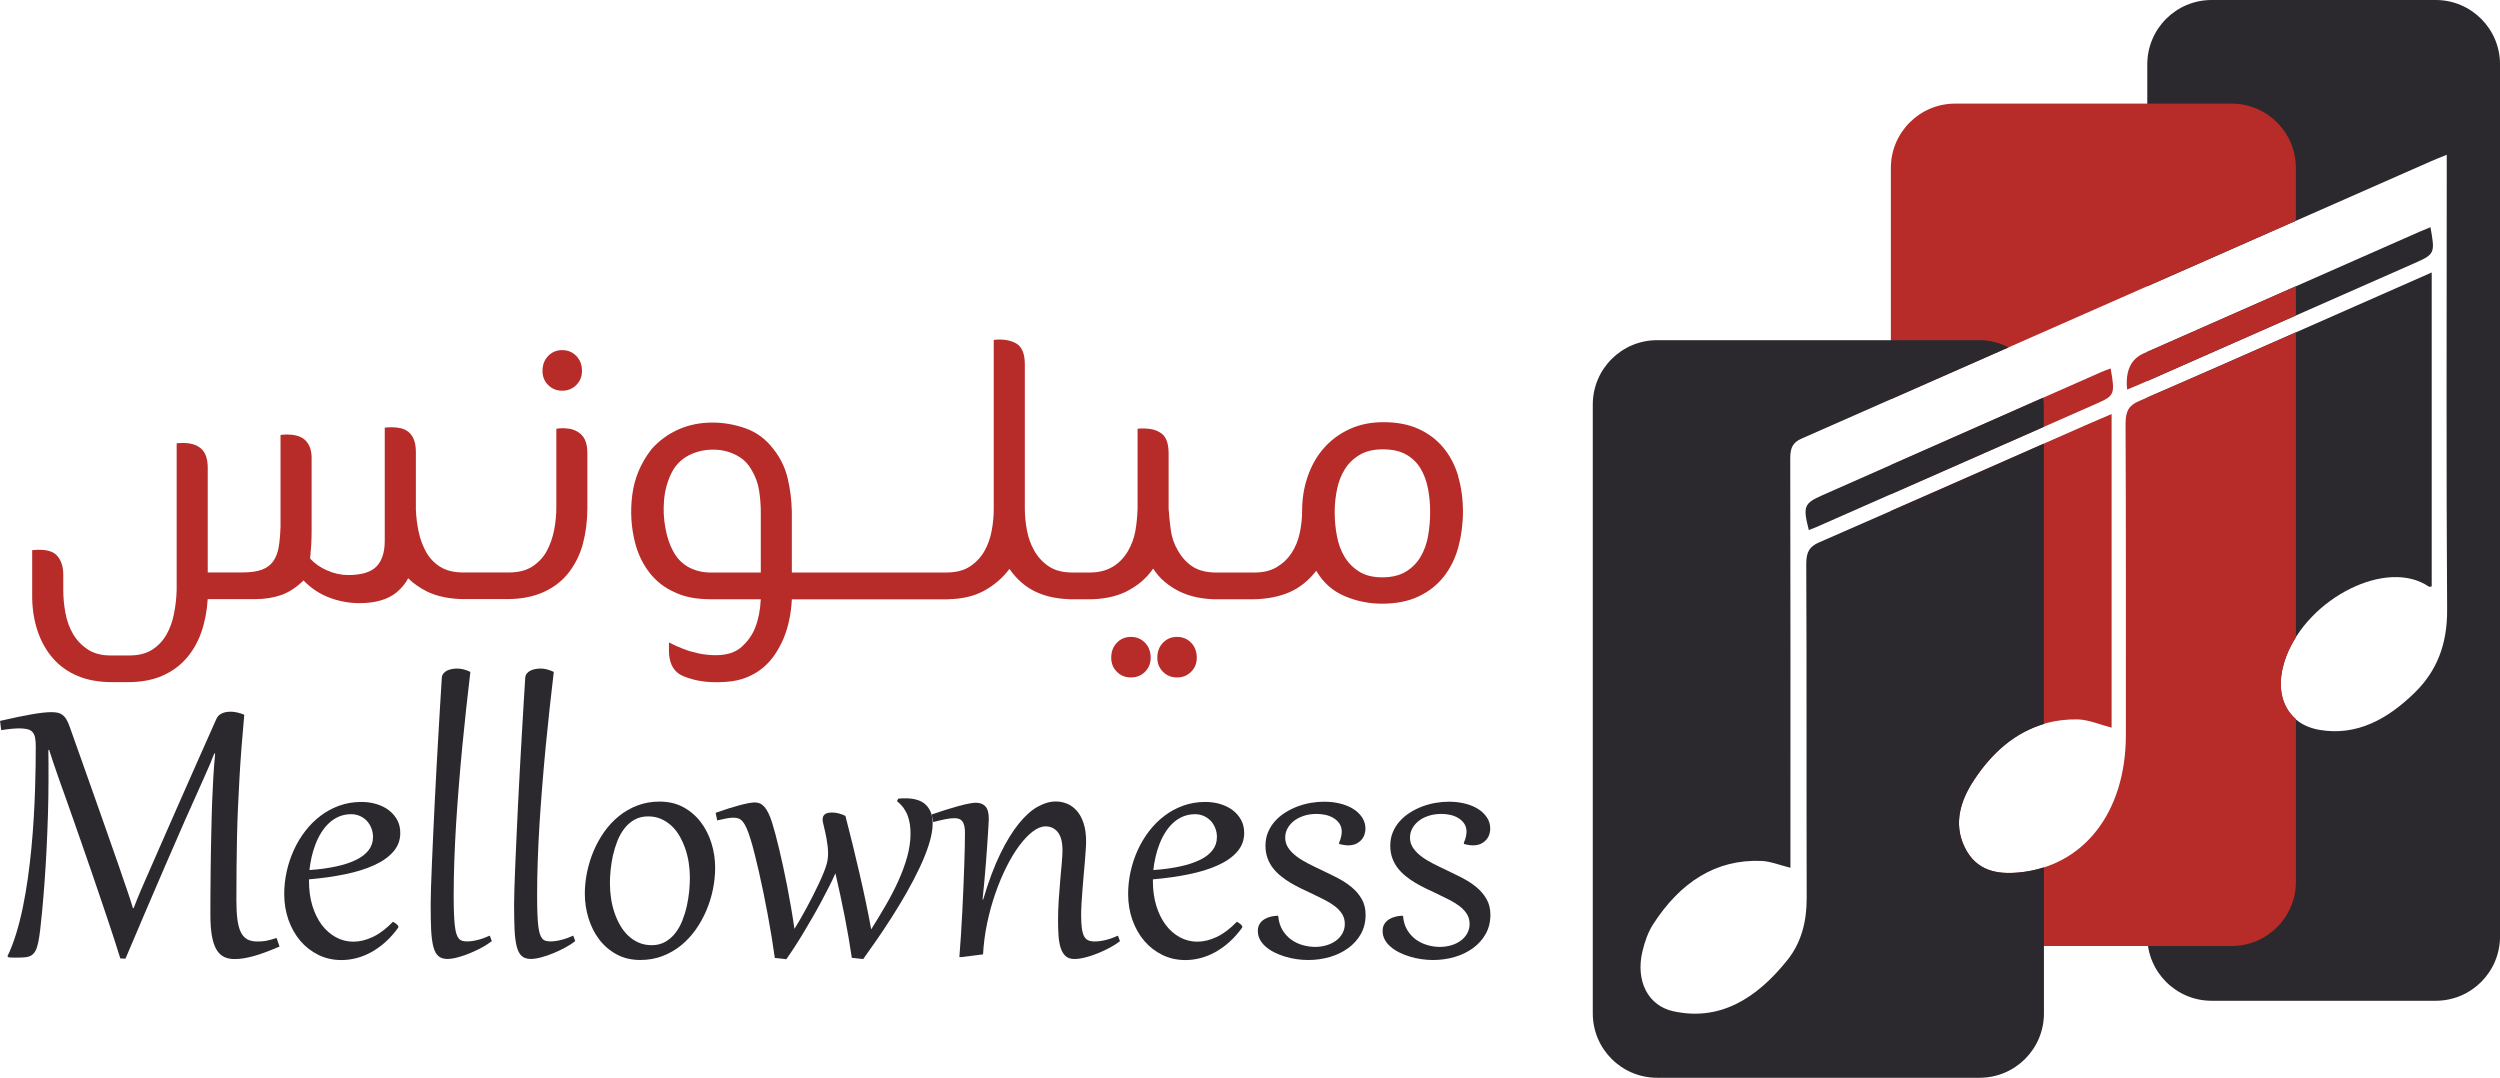 <?xml version="1.0" encoding="UTF-8"?>
<svg id="Layer_2" data-name="Layer 2" xmlns="http://www.w3.org/2000/svg" viewBox="0 0 653.92 281.91">
  <defs>
    <style>
      .cls-1, .cls-2 {
        fill: #b72b29;
      }

      .cls-3, .cls-4 {
        fill: #2b292d;
      }

      .cls-4, .cls-2 {
        fill-rule: evenodd;
      }
    </style>
  </defs>
  <g id="Layer_1-2" data-name="Layer 1">
    <g>
      <g>
        <g>
          <path class="cls-4" d="m635.73,59.43c-.96.4-1.89.76-2.84,1.18-23.74,10.47-47.49,20.94-71.23,31.42v7.63c23.31-10.29,46.64-20.57,69.96-30.85,5.24-2.31,5.35-2.59,4.11-9.38Z"/>
          <path class="cls-4" d="m637.1,0h-58.61c-9.29,0-16.83,7.53-16.83,16.83v58.05c24.73-10.9,49.47-21.79,74.21-32.7,1.14-.5,2.31-.95,4.12-1.7v5.42c0,37.83-.15,75.66.1,113.49.08,9.13-2.7,16.09-8.38,21.69-7.19,7.08-15.3,11.46-24.9,9.85-8.97-1.48-12.53-9.61-8.75-19.4,5.88-15.2,26.27-25.57,37.23-18.1.15.1.43,0,.77-.03v-82.13c-6.62,2.91-13.03,5.74-19.44,8.57-18.32,8.06-36.61,16.19-54.96,24.14v140.96c0,9.29,7.53,16.83,16.83,16.83h58.61c9.29,0,16.83-7.53,16.83-16.83V16.83c0-9.29-7.53-16.83-16.83-16.83Z"/>
        </g>
        <g>
          <path class="cls-2" d="m600.53,57.74v-13.81c0-9.29-7.53-16.83-16.83-16.83h-72.28c-9.29,0-16.83,7.53-16.83,16.83v60.49c35.32-15.54,70.62-31.11,105.93-46.68Z"/>
          <path class="cls-2" d="m556.39,101.9c1.4-.59,2.55-1.05,3.69-1.55,13.48-5.95,26.97-11.89,40.46-17.84v-7.64c-13.27,5.85-26.55,11.71-39.82,17.56q-5.08,2.24-4.33,9.46Z"/>
          <path class="cls-2" d="m552.08,96.37c-.85.33-1.69.61-2.49.96-18.33,8.1-36.66,16.19-54.98,24.29v7.65c17.86-7.87,35.72-15.74,53.58-23.61,4.95-2.17,5.08-2.44,3.89-9.29Z"/>
          <path class="cls-2" d="m598.07,171.52c.65-1.67,1.5-3.28,2.47-4.82v-79.78c-13.65,6.03-27.3,12.05-40.99,17.96-2.65,1.13-3.58,2.58-3.57,5.97.13,27.15.07,54.28.08,81.41,0,20.26-11.07,34.47-28.19,35.97-5.49.48-10.94-.39-13.98-6.64-3.04-6.29-.98-12.33,2.4-17.49,6.82-10.4,15.86-16.13,27.14-15.93,2.93.07,5.84,1.39,8.9,2.16v-82.03c-2.41,1.05-4.59,1.95-6.73,2.89-17,7.49-34,14.99-51,22.44v96.99c0,9.29,7.53,16.83,16.83,16.83h72.28c9.29,0,16.83-7.53,16.83-16.83v-42.56c-4.07-3.48-5.16-9.57-2.47-16.55Z"/>
        </g>
        <g>
          <path class="cls-4" d="m473.14,138.64c.63-.25,1.26-.48,1.88-.74,19.85-8.75,39.72-17.5,59.57-26.25v-5.84c0-.61-.12-1.19-.18-1.78-19.23,8.49-38.45,16.98-57.68,25.48-4.89,2.16-5.18,2.95-3.6,9.13Z"/>
          <path class="cls-4" d="m527.87,228.23c-5.49.48-10.94-.39-13.98-6.64-3.04-6.29-.98-12.33,2.4-17.49,4.93-7.52,11.04-12.55,18.31-14.71v-73.34c-19.58,8.64-39.15,17.28-58.76,25.81-2.51,1.09-3.4,2.46-3.38,5.71.13,29.14.03,58.28.11,87.43.01,6.21-1.47,11.64-5.03,16.1-8.12,10.16-17.76,16.09-29.91,13.4-6.62-1.47-9.83-7.98-8.03-15.62.59-2.52,1.51-5.13,2.84-7.18,7.09-10.96,16.39-16.98,28.24-16.51,2.42.09,4.8,1.1,7.64,1.79v-4.03c0-34.35.04-68.71-.05-103.08,0-2.91.78-4.19,3.04-5.18,18.03-7.93,36.04-15.89,54.07-23.83-2.29-1.16-4.84-1.88-7.58-1.88h-84.35c-9.29,0-16.83,7.53-16.83,16.83v159.27c0,9.29,7.53,16.83,16.83,16.83h84.35c9.29,0,16.83-7.53,16.83-16.83v-38.21c-2.12.68-4.36,1.15-6.73,1.36Z"/>
        </g>
      </g>
      <g>
        <path class="cls-3" d="m73.11,247.59c-1.32.57-2.54,1.06-3.65,1.47-1.11.41-2.14.75-3.09,1.02-.96.26-1.85.46-2.67.59-.82.13-1.62.19-2.39.19-1.05,0-1.96-.2-2.75-.59-.79-.39-1.44-1.04-1.97-1.94-.52-.9-.91-2.08-1.17-3.55-.26-1.47-.39-3.28-.39-5.45v-2.42c0-1.13,0-2.45.02-3.95,0-1.49.02-3.08.04-4.76.02-1.68.04-3.39.07-5.13.03-1.74.06-3.42.1-5.05.03-1.62.07-3.14.11-4.55.04-1.41.07-2.62.11-3.61.09-2.14.19-4.29.31-6.43.12-2.14.28-4.23.48-6.28l-.22-.08c-.31.82-.69,1.76-1.13,2.82-.44,1.06-1,2.32-1.68,3.81-1.61,3.56-3.26,7.25-4.94,11.06-1.68,3.82-3.37,7.71-5.09,11.68-1.72,3.97-3.44,7.99-5.19,12.08-1.74,4.08-3.48,8.16-5.2,12.23l-1.35-.05c-.39-1.25-.85-2.72-1.4-4.42-.55-1.69-1.16-3.53-1.81-5.5-.66-1.97-1.36-4.05-2.11-6.24-.74-2.19-1.5-4.41-2.27-6.66-.77-2.25-1.55-4.49-2.33-6.73-.78-2.24-1.53-4.39-2.26-6.47-.72-2.07-1.41-4.02-2.06-5.85-.65-1.83-1.23-3.45-1.75-4.89-.59-1.67-1.1-3.15-1.53-4.43-.43-1.28-.8-2.42-1.11-3.41l-.19.08c0,.55,0,1.1.01,1.64.01.54.02,1.13.02,1.75v4.54c0,2.92-.05,5.89-.14,8.93-.1,3.03-.21,6.02-.36,8.97-.14,2.95-.32,5.79-.52,8.55-.2,2.75-.41,5.29-.63,7.62-.18,1.93-.35,3.56-.51,4.91-.16,1.35-.33,2.48-.52,3.4-.19.92-.43,1.64-.7,2.16-.27.52-.62.92-1.03,1.2-.41.28-.92.45-1.51.52-.6.07-1.31.11-2.14.11h-.82c-.17,0-.37,0-.6-.01-.24-.01-.53-.02-.88-.04l-.39-.28c.86-1.78,1.63-3.76,2.3-5.96.67-2.19,1.26-4.52,1.76-6.97.51-2.46.94-5.01,1.31-7.64.37-2.63.67-5.26.92-7.88s.45-5.21.6-7.76.27-4.97.34-7.27.12-4.41.15-6.36c.02-1.95.04-3.64.04-5.09,0-.94-.07-1.71-.19-2.31s-.35-1.09-.67-1.44c-.32-.36-.76-.6-1.32-.74-.56-.14-1.28-.21-2.16-.21-.6,0-1.3.04-2.09.12-.79.08-1.66.19-2.61.34l-.3-2.42c3.36-.77,6.12-1.35,8.28-1.72,2.17-.38,3.89-.57,5.18-.57.66,0,1.23.06,1.71.18.48.12.89.32,1.25.61.36.28.67.66.95,1.13.27.47.54,1.05.79,1.75.97,2.72,2,5.61,3.08,8.67,1.08,3.06,2.19,6.19,3.32,9.38,1.13,3.19,2.26,6.39,3.38,9.59,1.13,3.2,2.22,6.31,3.26,9.32.4,1.19.77,2.28,1.11,3.26.34.98.65,1.89.94,2.72.29.83.55,1.63.8,2.39.24.76.48,1.52.7,2.27h.19c.29-.79.6-1.56.91-2.32.31-.76.64-1.55.99-2.37.35-.82.73-1.69,1.14-2.63s.88-1.99,1.39-3.16c1.28-2.94,2.62-5.98,4-9.14,1.38-3.15,2.81-6.38,4.26-9.68,1.46-3.3,2.94-6.65,4.44-10.04,1.51-3.4,3.02-6.8,4.54-10.21.17-.36.39-.67.67-.91.28-.24.6-.43.94-.56s.69-.24,1.06-.29c.36-.05.7-.08,1.02-.08.53,0,1.11.07,1.75.21.63.14,1.24.34,1.83.59-.28,3.01-.52,5.89-.73,8.64-.21,2.75-.39,5.43-.53,8.03-.15,2.61-.28,5.18-.39,7.72-.11,2.54-.19,5.1-.25,7.69-.05,2.59-.1,5.23-.12,7.92-.03,2.7-.04,5.51-.04,8.45,0,1.95.08,3.61.25,4.98s.46,2.5.87,3.37c.41.87.97,1.51,1.66,1.91.7.4,1.57.6,2.62.6.39,0,.75,0,1.11-.02.36-.02.73-.06,1.11-.12.39-.07.81-.16,1.28-.29s1.01-.29,1.61-.5l.77,2.26Z"/>
        <path class="cls-3" d="m102.75,241.1c.11.05.25.13.43.23.17.1.34.21.48.33.15.12.28.25.39.39.11.14.17.27.17.4,0,.07-.03.15-.08.22-1.03,1.43-2.13,2.67-3.32,3.73-1.18,1.06-2.41,1.94-3.68,2.64-1.28.71-2.58,1.23-3.9,1.57-1.32.34-2.62.51-3.91.51-2.2,0-4.22-.45-6.05-1.35-1.83-.9-3.41-2.13-4.73-3.68-1.32-1.56-2.35-3.39-3.1-5.49-.74-2.1-1.11-4.35-1.11-6.76,0-1.96.22-3.92.65-5.89.43-1.96,1.06-3.83,1.87-5.61s1.81-3.44,2.99-4.97c1.18-1.53,2.51-2.86,4.01-3.99,1.49-1.13,3.13-2.02,4.92-2.66,1.79-.64,3.71-.96,5.77-.96,1.35,0,2.65.18,3.88.55,1.23.37,2.31.89,3.23,1.59.92.69,1.66,1.54,2.22,2.54.55,1.01.82,2.16.82,3.44,0,1.87-.61,3.51-1.83,4.9-1.22,1.4-2.9,2.58-5.05,3.55-2.14.97-4.67,1.76-7.58,2.35-2.91.6-6.05,1.04-9.42,1.33v.47c0,2.35.3,4.5.89,6.44.6,1.95,1.42,3.61,2.46,5,1.04,1.38,2.27,2.46,3.69,3.23,1.41.77,2.93,1.16,4.57,1.16s3.34-.41,5.08-1.23,3.49-2.14,5.27-3.97Zm-5.18-22.1c0-.84-.14-1.64-.43-2.37-.28-.73-.68-1.37-1.18-1.91-.51-.54-1.11-.96-1.81-1.28-.7-.31-1.45-.47-2.26-.47-1.19,0-2.27.21-3.25.63-.97.42-1.84.99-2.61,1.72-.77.72-1.45,1.57-2.04,2.53-.59.96-1.09,1.99-1.5,3.07-.41,1.08-.75,2.19-1,3.33s-.44,2.25-.55,3.33c2.6-.18,4.94-.5,7-.95,2.07-.45,3.81-1.03,5.23-1.73,1.42-.7,2.51-1.55,3.26-2.53.75-.98,1.13-2.11,1.13-3.37Z"/>
        <path class="cls-3" d="m123.03,175.77c-.37,3.12-.73,6.32-1.09,9.59s-.7,6.58-1.02,9.93c-.32,3.35-.62,6.71-.89,10.09-.27,3.37-.51,6.7-.72,9.97-.2,3.27-.36,6.49-.47,9.65-.11,3.15-.17,6.18-.17,9.08,0,1.82.02,3.37.07,4.68.05,1.3.12,2.4.22,3.3s.24,1.62.41,2.17.39.97.65,1.27.56.49.91.59c.35.1.76.15,1.24.15.88,0,1.83-.14,2.85-.4s2.05-.64,3.1-1.11l.52,1.43c-.66.53-1.49,1.07-2.49,1.62-1,.55-2.05,1.06-3.15,1.51-1.1.46-2.18.83-3.23,1.11-1.06.29-1.97.43-2.74.43-.99,0-1.78-.25-2.36-.75-.58-.51-1.02-1.32-1.32-2.46-.3-1.14-.49-2.62-.58-4.45-.08-1.82-.12-4.05-.12-6.67,0-.96.03-2.32.08-4.09.05-1.77.13-3.83.23-6.18.1-2.35.22-4.92.34-7.71.13-2.79.27-5.67.41-8.66.14-2.98.3-5.99.47-9.03.17-3.03.33-5.97.5-8.8.17-2.84.32-5.51.47-8.02.14-2.51.28-4.73.41-6.66.02-.44.15-.82.39-1.14.24-.32.55-.58.92-.77.38-.19.8-.34,1.27-.43s.94-.14,1.42-.14c1.1,0,2.26.29,3.47.88Z"/>
        <path class="cls-3" d="m144.85,175.77c-.37,3.12-.73,6.32-1.09,9.59-.36,3.27-.7,6.58-1.02,9.93-.32,3.35-.62,6.71-.89,10.09-.27,3.37-.51,6.7-.72,9.97-.2,3.27-.36,6.49-.47,9.65-.11,3.15-.17,6.18-.17,9.08,0,1.82.02,3.37.07,4.68.05,1.3.12,2.4.22,3.3.1.9.24,1.62.41,2.17.17.55.39.97.65,1.27s.56.49.91.59c.35.1.76.15,1.24.15.88,0,1.83-.14,2.85-.4s2.05-.64,3.1-1.11l.52,1.43c-.66.53-1.49,1.07-2.49,1.62-1,.55-2.05,1.06-3.15,1.51-1.1.46-2.18.83-3.23,1.11-1.06.29-1.97.43-2.74.43-.99,0-1.78-.25-2.36-.75-.58-.51-1.02-1.32-1.32-2.46-.3-1.14-.49-2.62-.58-4.45-.08-1.82-.12-4.05-.12-6.67,0-.96.03-2.32.08-4.09.05-1.77.13-3.83.23-6.18.1-2.35.22-4.92.34-7.71.13-2.79.27-5.67.41-8.66.14-2.98.3-5.99.47-9.03.17-3.03.33-5.97.5-8.8.17-2.84.32-5.51.47-8.02.14-2.51.28-4.73.41-6.66.02-.44.15-.82.39-1.14.24-.32.55-.58.92-.77.38-.19.8-.34,1.27-.43s.94-.14,1.42-.14c1.1,0,2.26.29,3.47.88Z"/>
        <path class="cls-3" d="m152.97,233.8c0-1.85.19-3.73.58-5.64.39-1.91.96-3.76,1.71-5.54.75-1.79,1.69-3.47,2.79-5.04,1.11-1.57,2.39-2.94,3.84-4.11,1.45-1.18,3.06-2.1,4.84-2.78,1.78-.68,3.71-1.02,5.8-1.02,2.35,0,4.43.49,6.24,1.48,1.81.99,3.32,2.3,4.55,3.92,1.23,1.62,2.16,3.47,2.79,5.54.63,2.07.95,4.19.95,6.36,0,1.85-.19,3.73-.58,5.64-.39,1.9-.96,3.76-1.72,5.54-.76,1.79-1.69,3.47-2.8,5.03-1.11,1.57-2.39,2.94-3.84,4.12-1.45,1.17-3.06,2.1-4.84,2.78-1.78.68-3.72,1.02-5.81,1.02-2.35,0-4.43-.5-6.23-1.49-1.81-.99-3.32-2.3-4.54-3.92-1.22-1.62-2.14-3.47-2.78-5.54-.63-2.07-.95-4.19-.95-6.36Zm6.57-2.61c0,1.25.1,2.51.29,3.8.19,1.28.49,2.52.89,3.71.4,1.2.9,2.31,1.5,3.35.6,1.04,1.3,1.94,2.12,2.71s1.73,1.37,2.75,1.81c1.01.44,2.14.66,3.37.66,1.34,0,2.52-.29,3.54-.87,1.02-.58,1.9-1.34,2.64-2.3.74-.95,1.36-2.05,1.84-3.27.48-1.23.88-2.5,1.17-3.81.29-1.31.5-2.61.62-3.89.12-1.29.18-2.47.18-3.55,0-1.27-.1-2.53-.29-3.81-.19-1.28-.49-2.5-.89-3.69-.41-1.18-.91-2.29-1.5-3.33s-1.3-1.94-2.12-2.7c-.82-.76-1.73-1.36-2.75-1.81-1.02-.44-2.14-.66-3.37-.66-1.34,0-2.52.28-3.54.85-1.02.57-1.9,1.33-2.64,2.28-.75.96-1.36,2.05-1.85,3.27-.48,1.23-.87,2.5-1.17,3.8-.29,1.3-.5,2.6-.62,3.9-.12,1.29-.18,2.47-.18,3.54Z"/>
        <path class="cls-3" d="m222.81,250.53c-.51-3.48-1.14-7.09-1.87-10.83-.74-3.73-1.54-7.49-2.42-11.27-.5,1.12-1.06,2.32-1.71,3.59s-1.32,2.58-2.05,3.93c-.73,1.35-1.48,2.71-2.27,4.07-.79,1.37-1.57,2.7-2.35,3.99-.78,1.3-1.55,2.53-2.31,3.7-.76,1.18-1.48,2.24-2.16,3.19l-3-.33c-.24-1.76-.52-3.61-.84-5.55-.32-1.93-.67-3.89-1.03-5.86-.37-1.97-.75-3.91-1.14-5.82-.4-1.91-.79-3.72-1.18-5.44-.39-1.71-.77-3.29-1.14-4.73-.37-1.44-.7-2.66-1.02-3.67-.36-1.18-.71-2.13-1.03-2.86-.32-.73-.65-1.3-.99-1.71-.34-.41-.7-.68-1.09-.83-.39-.14-.82-.22-1.32-.22-.59,0-1.21.07-1.88.19s-1.47.3-2.41.52l-.41-1.98c2.46-.88,4.58-1.55,6.38-2.02,1.8-.47,3.08-.7,3.85-.7.46,0,.89.08,1.31.25.41.17.8.45,1.17.85.37.41.72.96,1.07,1.65.35.7.69,1.58,1.02,2.64.24.77.51,1.73.83,2.89.31,1.16.64,2.46.98,3.89.34,1.44.69,3,1.06,4.67.36,1.67.72,3.4,1.07,5.2s.68,3.63,1,5.49c.32,1.86.61,3.71.87,5.54.4-.62.87-1.39,1.4-2.31.53-.92,1.08-1.91,1.66-2.97.58-1.06,1.16-2.16,1.73-3.29.58-1.13,1.11-2.22,1.61-3.29.5-1.06.93-2.05,1.3-2.97.36-.92.63-1.7.79-2.34.11-.44.19-.88.24-1.31.05-.43.07-.86.07-1.28,0-.57-.04-1.18-.11-1.83-.07-.65-.17-1.3-.29-1.97-.12-.66-.25-1.32-.4-1.98-.15-.66-.29-1.28-.44-1.87-.13-.5-.19-.89-.19-1.18,0-.59.19-1.04.56-1.36.38-.32,1.01-.48,1.88-.48.59,0,1.19.08,1.81.24.61.16,1.19.37,1.72.65.59,2.28,1.19,4.67,1.81,7.17.61,2.5,1.22,5.04,1.81,7.6.6,2.56,1.16,5.1,1.69,7.62.53,2.52,1.01,4.95,1.43,7.28,1.28-2.04,2.54-4.12,3.78-6.25,1.24-2.13,2.34-4.25,3.3-6.37.96-2.12,1.74-4.23,2.33-6.32.58-2.09.88-4.13.88-6.11,0-.83-.05-1.63-.17-2.41-.11-.78-.3-1.53-.56-2.24-.26-.71-.63-1.39-1.08-2.03-.46-.64-1.04-1.24-1.73-1.79l.3-.66c.33-.04.65-.06.96-.08.31-.02.61-.02.91-.02,2.44,0,4.24.58,5.41,1.73,1.16,1.16,1.75,2.76,1.75,4.82,0,1.56-.31,3.33-.92,5.3-.61,1.97-1.43,4.04-2.45,6.21-1.02,2.16-2.17,4.37-3.45,6.62-1.29,2.25-2.6,4.43-3.95,6.53-1.35,2.11-2.67,4.1-3.96,5.96-1.3,1.86-2.45,3.49-3.45,4.89l-2.94-.33Z"/>
        <path class="cls-3" d="m252.41,217.98c0-.75-.05-1.39-.17-1.9-.11-.51-.28-.92-.51-1.23-.23-.3-.52-.52-.87-.65s-.76-.19-1.24-.19c-.66,0-1.45.09-2.37.27-.91.19-1.96.43-3.14.75l-.41-1.98c1.3-.46,2.55-.87,3.76-1.25,1.2-.38,2.31-.7,3.32-.98,1.01-.28,1.9-.49,2.67-.63.77-.15,1.37-.22,1.81-.22,1.06,0,1.9.31,2.49.95s.89,1.72.89,3.26c0,.18-.02.61-.06,1.28-.04.67-.09,1.52-.15,2.54-.07,1.03-.14,2.21-.24,3.54-.09,1.33-.19,2.75-.31,4.25-.12,1.51-.25,3.06-.4,4.67-.15,1.61-.31,3.2-.47,4.8l.16.02c1.4-4.73,2.89-8.73,4.49-11.98,1.59-3.26,3.22-5.9,4.87-7.92,1.65-2.03,3.29-3.49,4.93-4.39,1.63-.9,3.19-1.35,4.68-1.35,1.03,0,2.02.19,2.97.58.95.39,1.8,1,2.54,1.84.75.84,1.34,1.93,1.78,3.26.44,1.33.66,2.94.66,4.83,0,.55-.03,1.29-.1,2.22-.06.93-.14,1.96-.23,3.1-.09,1.13-.2,2.34-.32,3.62-.12,1.28-.22,2.53-.31,3.76-.09,1.23-.17,2.4-.24,3.51-.06,1.11-.1,2.08-.1,2.9,0,1.43.06,2.6.18,3.49.12.9.32,1.61.59,2.14.28.52.64.88,1.1,1.07.46.19,1.02.29,1.68.29.95,0,1.94-.14,2.97-.4,1.03-.26,2.07-.64,3.11-1.11l.53,1.43c-.66.53-1.5,1.07-2.5,1.62-1.01.55-2.07,1.06-3.18,1.51-1.11.46-2.22.83-3.32,1.11-1.1.29-2.07.43-2.91.43-.99,0-1.77-.26-2.34-.79-.57-.53-1-1.26-1.28-2.17-.29-.92-.47-1.99-.55-3.22-.08-1.23-.12-2.55-.12-3.96,0-1.72.06-3.5.18-5.32.12-1.83.25-3.56.4-5.22.14-1.65.28-3.15.4-4.5.12-1.35.18-2.43.18-3.23,0-2.15-.4-3.73-1.21-4.75-.81-1.02-1.88-1.53-3.22-1.53-1.06,0-2.18.45-3.36,1.35-1.17.9-2.34,2.13-3.51,3.7-1.17,1.57-2.29,3.42-3.36,5.56-1.07,2.14-2.04,4.45-2.9,6.93-.87,2.49-1.58,5.09-2.15,7.8-.57,2.72-.92,5.43-1.07,8.14l-5.75.72-.44-.03c.14-1.74.28-3.64.41-5.7.13-2.05.25-4.14.36-6.26.11-2.12.21-4.22.29-6.3.08-2.08.15-4.02.22-5.83.06-1.81.11-3.42.14-4.86.03-1.43.04-2.56.04-3.38Z"/>
        <path class="cls-3" d="m323.49,241.1c.11.05.25.13.43.23.17.1.34.21.48.33.15.12.28.25.39.39.11.14.17.27.17.4,0,.07-.03.15-.08.22-1.03,1.43-2.13,2.67-3.32,3.73-1.18,1.06-2.41,1.94-3.68,2.64-1.28.71-2.58,1.23-3.9,1.57s-2.62.51-3.91.51c-2.2,0-4.22-.45-6.05-1.35s-3.41-2.13-4.73-3.68c-1.32-1.56-2.35-3.39-3.1-5.49-.74-2.1-1.11-4.35-1.11-6.76,0-1.96.22-3.92.65-5.89.43-1.96,1.06-3.83,1.87-5.61.82-1.78,1.81-3.44,2.99-4.97,1.18-1.53,2.51-2.86,4.01-3.99,1.49-1.13,3.13-2.02,4.92-2.66,1.79-.64,3.71-.96,5.77-.96,1.35,0,2.65.18,3.88.55,1.23.37,2.31.89,3.23,1.59.92.69,1.66,1.54,2.22,2.54.55,1.01.82,2.16.82,3.44,0,1.87-.61,3.51-1.83,4.9-1.22,1.4-2.9,2.58-5.05,3.55-2.14.97-4.67,1.76-7.58,2.35-2.91.6-6.05,1.04-9.42,1.33v.47c0,2.35.3,4.5.89,6.44.6,1.95,1.42,3.61,2.46,5,1.04,1.38,2.27,2.46,3.69,3.23,1.41.77,2.93,1.16,4.57,1.16s3.34-.41,5.08-1.23,3.49-2.14,5.27-3.97Zm-5.18-22.1c0-.84-.14-1.64-.43-2.37-.28-.73-.68-1.37-1.18-1.91-.51-.54-1.11-.96-1.81-1.28-.7-.31-1.45-.47-2.26-.47-1.19,0-2.27.21-3.25.63-.97.42-1.84.99-2.61,1.72-.77.72-1.45,1.57-2.04,2.53-.59.96-1.09,1.99-1.5,3.07-.41,1.08-.75,2.19-1,3.33-.26,1.14-.44,2.25-.55,3.33,2.6-.18,4.94-.5,7-.95,2.07-.45,3.81-1.03,5.23-1.73,1.42-.7,2.51-1.55,3.26-2.53.75-.98,1.13-2.11,1.13-3.37Z"/>
        <path class="cls-3" d="m334.36,239.7c.13,1.39.5,2.6,1.12,3.6.61,1.01,1.37,1.83,2.27,2.48.9.64,1.89,1.12,2.99,1.43,1.09.31,2.18.47,3.26.47,1.01,0,1.98-.14,2.91-.41.94-.27,1.76-.67,2.48-1.18.72-.51,1.29-1.15,1.72-1.9s.65-1.59.65-2.53-.23-1.83-.69-2.56c-.46-.73-1.07-1.4-1.85-2.01-.77-.6-1.66-1.16-2.68-1.68-1.01-.51-2.07-1.04-3.18-1.57-.97-.46-1.95-.92-2.93-1.39s-1.93-.98-2.85-1.52c-.92-.55-1.78-1.15-2.57-1.79-.8-.65-1.49-1.35-2.09-2.14-.6-.78-1.06-1.65-1.4-2.61-.34-.96-.51-2.03-.51-3.2,0-1.27.22-2.43.66-3.49.44-1.06,1.04-2.02,1.8-2.88.76-.85,1.64-1.6,2.65-2.24,1-.64,2.07-1.18,3.2-1.61,1.14-.43,2.31-.75,3.51-.96,1.2-.21,2.37-.31,3.51-.31,1.47,0,2.86.16,4.17.48,1.31.32,2.46.79,3.44,1.4.98.61,1.76,1.36,2.34,2.24.58.88.87,1.87.87,2.97,0,.42-.07.88-.22,1.38-.14.49-.39.96-.74,1.39-.35.43-.81.79-1.37,1.09-.57.29-1.27.45-2.09.47-.77,0-1.58-.12-2.42-.36l-.08-.27c.26-.59.44-1.13.55-1.62.11-.5.17-.96.17-1.38-.02-.84-.24-1.55-.65-2.13-.41-.58-.93-1.05-1.55-1.42-.63-.36-1.32-.63-2.08-.8-.76-.16-1.51-.24-2.24-.24-1.3,0-2.47.17-3.49.52s-1.89.81-2.6,1.39c-.7.58-1.25,1.24-1.62,1.97-.38.73-.56,1.49-.56,2.28,0,1.01.26,1.91.8,2.71.53.8,1.24,1.53,2.12,2.2.88.67,1.9,1.3,3.04,1.88,1.15.59,2.34,1.18,3.59,1.76,1.4.66,2.78,1.35,4.16,2.05,1.37.71,2.6,1.51,3.68,2.41,1.08.9,1.96,1.93,2.63,3.1.67,1.16,1.01,2.53,1.01,4.11,0,1.89-.42,3.57-1.25,5.04-.83,1.47-1.95,2.7-3.34,3.71-1.4,1.01-3,1.78-4.8,2.3-1.81.52-3.68.78-5.63.78-.97,0-1.98-.07-3.01-.22-1.04-.14-2.04-.37-3.01-.66-.97-.29-1.89-.66-2.77-1.09-.87-.43-1.63-.93-2.28-1.49-.65-.56-1.17-1.18-1.54-1.87-.37-.69-.56-1.44-.56-2.27,0-.72.15-1.32.46-1.82.3-.49.7-.9,1.2-1.21.5-.31,1.05-.55,1.66-.7.61-.15,1.24-.24,1.88-.26l.22.19Z"/>
        <path class="cls-3" d="m367,239.7c.13,1.39.5,2.6,1.12,3.6.61,1.01,1.37,1.83,2.27,2.48.9.64,1.89,1.12,2.99,1.43,1.09.31,2.18.47,3.26.47,1.01,0,1.98-.14,2.91-.41.94-.27,1.76-.67,2.48-1.18.72-.51,1.29-1.15,1.72-1.9s.65-1.59.65-2.53-.23-1.83-.69-2.56c-.46-.73-1.07-1.4-1.85-2.01-.77-.6-1.66-1.16-2.68-1.68-1.01-.51-2.07-1.04-3.18-1.57-.97-.46-1.95-.92-2.93-1.39s-1.93-.98-2.85-1.52c-.92-.55-1.78-1.15-2.57-1.79-.8-.65-1.49-1.35-2.09-2.14-.6-.78-1.06-1.65-1.4-2.61s-.51-2.03-.51-3.2c0-1.27.22-2.43.66-3.49.44-1.06,1.04-2.02,1.8-2.88.76-.85,1.64-1.6,2.65-2.24,1-.64,2.07-1.18,3.2-1.61s2.31-.75,3.51-.96,2.37-.31,3.51-.31c1.47,0,2.86.16,4.17.48,1.31.32,2.46.79,3.44,1.4.98.61,1.76,1.36,2.34,2.24.58.88.87,1.87.87,2.97,0,.42-.07.88-.22,1.38-.14.49-.39.96-.74,1.39s-.81.79-1.37,1.09c-.57.29-1.27.45-2.09.47-.77,0-1.58-.12-2.42-.36l-.08-.27c.26-.59.44-1.13.55-1.62.11-.5.17-.96.17-1.38-.02-.84-.24-1.55-.65-2.13-.41-.58-.93-1.05-1.55-1.42-.63-.36-1.32-.63-2.08-.8-.76-.16-1.51-.24-2.24-.24-1.3,0-2.47.17-3.49.52-1.03.35-1.89.81-2.6,1.39-.7.58-1.25,1.24-1.62,1.97s-.56,1.49-.56,2.28c0,1.01.26,1.91.8,2.71.53.8,1.24,1.53,2.12,2.2.88.67,1.9,1.3,3.04,1.88,1.15.59,2.34,1.18,3.59,1.76,1.4.66,2.78,1.35,4.16,2.05,1.37.71,2.6,1.51,3.68,2.41,1.08.9,1.96,1.93,2.63,3.1.67,1.16,1.01,2.53,1.01,4.11,0,1.89-.42,3.57-1.25,5.04-.83,1.47-1.95,2.7-3.34,3.71-1.4,1.01-3,1.78-4.8,2.3-1.81.52-3.68.78-5.63.78-.97,0-1.98-.07-3.01-.22-1.04-.14-2.04-.37-3.01-.66-.97-.29-1.89-.66-2.77-1.09-.87-.43-1.63-.93-2.28-1.49-.65-.56-1.17-1.18-1.54-1.87-.37-.69-.56-1.44-.56-2.27,0-.72.15-1.32.46-1.82.3-.49.7-.9,1.2-1.21.5-.31,1.05-.55,1.66-.7.61-.15,1.24-.24,1.88-.26l.22.19Z"/>
      </g>
      <g>
        <path class="cls-1" d="m148.87,112.15c-1.15-.19-2.26-.19-3.35,0v20.47c0,2.04-.19,4.05-.58,6.03-.38,1.97-1.02,3.79-1.91,5.45-.89,1.66-2.17,3.03-3.83,4.11-1.59,1.02-3.64,1.53-6.12,1.53h-11.86c-2.49,0-4.51-.49-6.08-1.48-1.56-.99-2.79-2.28-3.68-3.88-.89-1.59-1.55-3.36-1.96-5.31-.41-1.95-.65-3.88-.72-5.79v-15.02c0-1.34-.18-2.44-.53-3.3-.35-.86-.83-1.53-1.44-2.01-.61-.48-1.29-.79-2.06-.96-.77-.16-1.57-.24-2.39-.24-.51,0-.87.02-1.1.05-.22.03-.43.05-.62.05v29.57c0,3.06-.74,5.32-2.2,6.79s-3.92,2.2-7.37,2.2c-1.85,0-3.68-.4-5.5-1.2-1.82-.79-3.3-1.83-4.45-3.11.12-1.21.22-2.41.29-3.59.06-1.18.1-2.34.1-3.49v-18.85c.06-2.04-.41-3.64-1.44-4.79-1.02-1.15-2.68-1.72-4.97-1.72-.51,0-.88.01-1.1.05-.22.03-.43.05-.62.05v23.92c-.07,2.1-.22,3.9-.48,5.4-.25,1.5-.73,2.74-1.43,3.73-.7.99-1.69,1.72-2.97,2.2-1.28.48-2.96.72-5.07.72h-9.09v-27.36c0-2.29-.56-3.95-1.67-4.97-1.12-1.02-2.7-1.53-4.74-1.53-.96,0-1.53.03-1.72.1v38.36c-.06,2.17-.3,4.27-.72,6.31-.41,2.04-1.08,3.86-2.01,5.46-.93,1.59-2.17,2.88-3.73,3.87-1.56.99-3.56,1.48-5.98,1.48h-4.78c-2.43,0-4.43-.52-6.03-1.58-1.59-1.05-2.87-2.39-3.83-4.01-.96-1.63-1.63-3.46-2.01-5.5-.38-2.04-.57-4.05-.57-6.03v-4.02c0-2.17-.58-3.86-1.72-5.07-1.15-1.21-3.29-1.66-6.41-1.34v12.53c.06,3.19.55,6.12,1.48,8.8.92,2.68,2.25,5.01,3.97,6.98,1.72,1.98,3.88,3.51,6.46,4.6,2.58,1.08,5.59,1.62,9.04,1.62h4.02c3.44,0,6.43-.54,8.94-1.62,2.52-1.08,4.64-2.6,6.36-4.55,1.72-1.95,3.04-4.24,3.97-6.89.92-2.65,1.48-5.53,1.67-8.66h12.34c2.55,0,4.83-.35,6.84-1.05,2.01-.7,3.97-1.98,5.89-3.83,1.97,2.04,4.24,3.54,6.79,4.5,2.55.96,5.17,1.43,7.85,1.43,4.21,0,7.46-.96,9.76-2.87,1.34-1.15,2.33-2.36,2.96-3.64.7.7,1.47,1.34,2.3,1.91.83.58,1.76,1.12,2.77,1.63,2.74,1.28,5.96,1.91,9.66,1.91h11.2c3.7,0,6.92-.64,9.66-1.91,2.74-1.28,4.94-3.03,6.6-5.26,1.66-2.23,2.84-4.69,3.54-7.37.77-2.94,1.15-6.03,1.15-9.28v-14.35c0-2.36-.6-4.05-1.82-5.07-.83-.7-1.82-1.15-2.96-1.34Z"/>
        <path class="cls-1" d="m147.06,102.2c1.47,0,2.69-.5,3.68-1.49.99-.99,1.49-2.22,1.49-3.68,0-1.59-.5-2.9-1.49-3.92-.99-1.02-2.22-1.53-3.68-1.53s-2.7.51-3.68,1.53c-.99,1.02-1.48,2.33-1.48,3.92,0,1.47.49,2.7,1.48,3.68.99.99,2.22,1.49,3.68,1.49Z"/>
        <path class="cls-1" d="m307.88,166.59c-1.47,0-2.7.51-3.68,1.53-.99,1.02-1.48,2.33-1.48,3.92,0,1.47.49,2.7,1.48,3.68.99.99,2.22,1.48,3.68,1.48s2.69-.49,3.68-1.48c.99-.99,1.48-2.22,1.48-3.68,0-1.59-.49-2.9-1.48-3.92-.99-1.02-2.22-1.53-3.68-1.53Z"/>
        <path class="cls-1" d="m295.82,166.59c-1.47,0-2.7.51-3.68,1.53-.99,1.02-1.48,2.33-1.48,3.92,0,1.47.49,2.7,1.48,3.68.99.99,2.22,1.48,3.68,1.48s2.7-.49,3.68-1.48c.99-.99,1.48-2.22,1.48-3.68,0-1.59-.5-2.9-1.48-3.92-.99-1.02-2.22-1.53-3.68-1.53Z"/>
        <path class="cls-1" d="m381.4,124.45c-.86-2.84-2.15-5.29-3.88-7.37-1.72-2.07-3.88-3.7-6.46-4.88-2.58-1.18-5.63-1.77-9.13-1.77s-6.4.62-9.04,1.86c-2.65,1.25-4.88,2.92-6.7,5.03-1.82,2.1-3.2,4.56-4.16,7.37-.96,2.81-1.44,5.77-1.44,8.9,0,1.98-.21,3.92-.62,5.83-.41,1.92-1.11,3.64-2.1,5.17-.99,1.53-2.28,2.77-3.88,3.73-1.59.96-3.54,1.43-5.84,1.43h-10.04c-2.43,0-4.42-.48-5.98-1.43-1.57-.96-2.89-2.36-3.97-4.21-1.02-1.72-1.66-3.52-1.91-5.41-.26-1.88-.45-3.75-.58-5.6v-14.54c0-2.42-.58-4.12-1.72-5.07-.89-.7-1.95-1.13-3.15-1.29-1.21-.16-2.3-.17-3.25-.05v20.95c-.07,2.05-.26,3.97-.58,5.79-.32,1.82-.96,3.56-1.91,5.22-2.23,3.76-5.55,5.64-9.95,5.64h-4.6c-2.55,0-4.62-.54-6.22-1.63-1.59-1.08-2.85-2.46-3.78-4.11-.93-1.66-1.57-3.46-1.92-5.41-.35-1.95-.53-3.78-.53-5.5v-37.79c0-2.81-.76-4.64-2.29-5.5-1.53-.86-3.48-1.16-5.84-.91v44.2c0,1.85-.17,3.75-.53,5.69-.35,1.95-.99,3.73-1.91,5.36-.93,1.63-2.19,2.97-3.78,4.02-1.59,1.05-3.67,1.58-6.22,1.58h-40.37v-15.88c-.06-3.06-.43-6-1.1-8.8-.67-2.8-1.9-5.32-3.68-7.56-1.98-2.62-4.4-4.43-7.27-5.45-2.87-1.02-5.77-1.53-8.7-1.53-3.25,0-6.24.61-8.95,1.82-2.71,1.21-5.06,2.94-7.03,5.17-2.81,3.64-4.48,7.64-5.02,12.01-.55,4.37-.27,8.6.81,12.68.77,2.87,2.01,5.4,3.73,7.61,1.72,2.2,3.86,3.88,6.41,5.02,2.55,1.28,5.77,1.91,9.66,1.91h13.01c-.13,2.81-.61,5.26-1.44,7.37-.7,1.85-1.86,3.52-3.49,5.02-1.63,1.5-3.91,2.24-6.84,2.24-1.53,0-3.03-.16-4.5-.47-1.47-.32-2.78-.7-3.92-1.15-1.34-.51-2.62-1.08-3.83-1.72v2.1c0,2.93.92,5.01,2.77,6.22.89.51,1.95.93,3.16,1.24,1.02.32,2.28.56,3.78.72,1.5.16,3.17.17,5.02.05,2.17-.13,4.08-.55,5.74-1.24,1.66-.7,3.09-1.58,4.31-2.63,1.21-1.05,2.23-2.22,3.06-3.49.83-1.28,1.53-2.58,2.11-3.92,1.28-3.06,2.01-6.51,2.2-10.33h40.85v-.02c3.62-.06,6.72-.76,9.28-2.13,2.68-1.44,4.94-3.36,6.79-5.79,1.97,2.81,4.33,4.83,7.08,6.07,2.56,1.17,5.47,1.76,8.71,1.84v.03h4.88c3.7,0,6.92-.64,9.66-1.91,1.66-.83,3.06-1.74,4.21-2.73,1.15-.99,2.17-2.12,3.06-3.4.89,1.4,1.94,2.6,3.15,3.59,1.21.99,2.55,1.84,4.02,2.54,2.74,1.28,5.96,1.91,9.66,1.91h9.27c3.63-.06,6.79-.67,9.47-1.82,2.68-1.15,5.03-3.03,7.08-5.64,1.78,3.06,4.24,5.26,7.37,6.6,3.13,1.34,6.41,2.01,9.85,2.01,3.7,0,6.89-.64,9.57-1.91s4.88-3.01,6.6-5.21c1.72-2.2,2.98-4.77,3.78-7.7.79-2.94,1.2-6.03,1.2-9.28s-.43-6.49-1.29-9.33Zm-182.39,25.31h-13.01c-2.23,0-4.21-.48-5.93-1.43-1.72-.96-3.06-2.36-4.02-4.21-.89-1.59-1.57-3.6-2.01-6.03-.45-2.42-.56-4.86-.34-7.32.22-2.46.84-4.75,1.86-6.89,1.02-2.13,2.58-3.74,4.69-4.83,1.4-.7,2.9-1.15,4.5-1.34,1.59-.19,3.14-.13,4.64.19,1.49.32,2.87.88,4.11,1.68,1.25.79,2.25,1.86,3.01,3.2,1.08,1.78,1.77,3.65,2.06,5.6.29,1.95.43,3.81.43,5.59v15.79Zm174.55-9.66c-.35,2.04-1.01,3.88-1.96,5.5-.96,1.63-2.25,2.94-3.87,3.92-1.63.99-3.68,1.49-6.17,1.49s-4.43-.5-6.03-1.49c-1.59-.99-2.87-2.28-3.83-3.87-.96-1.59-1.63-3.41-2.01-5.46-.39-2.04-.58-4.14-.58-6.31,0-1.97.21-3.95.62-5.93.41-1.98,1.1-3.73,2.06-5.26.96-1.53,2.25-2.77,3.88-3.73,1.63-.96,3.65-1.43,6.07-1.43s4.43.45,6.03,1.34c1.59.89,2.85,2.11,3.78,3.64.92,1.53,1.58,3.29,1.96,5.26.38,1.98.57,4.02.57,6.12s-.17,4.18-.53,6.22Z"/>
      </g>
    </g>
  </g>
</svg>